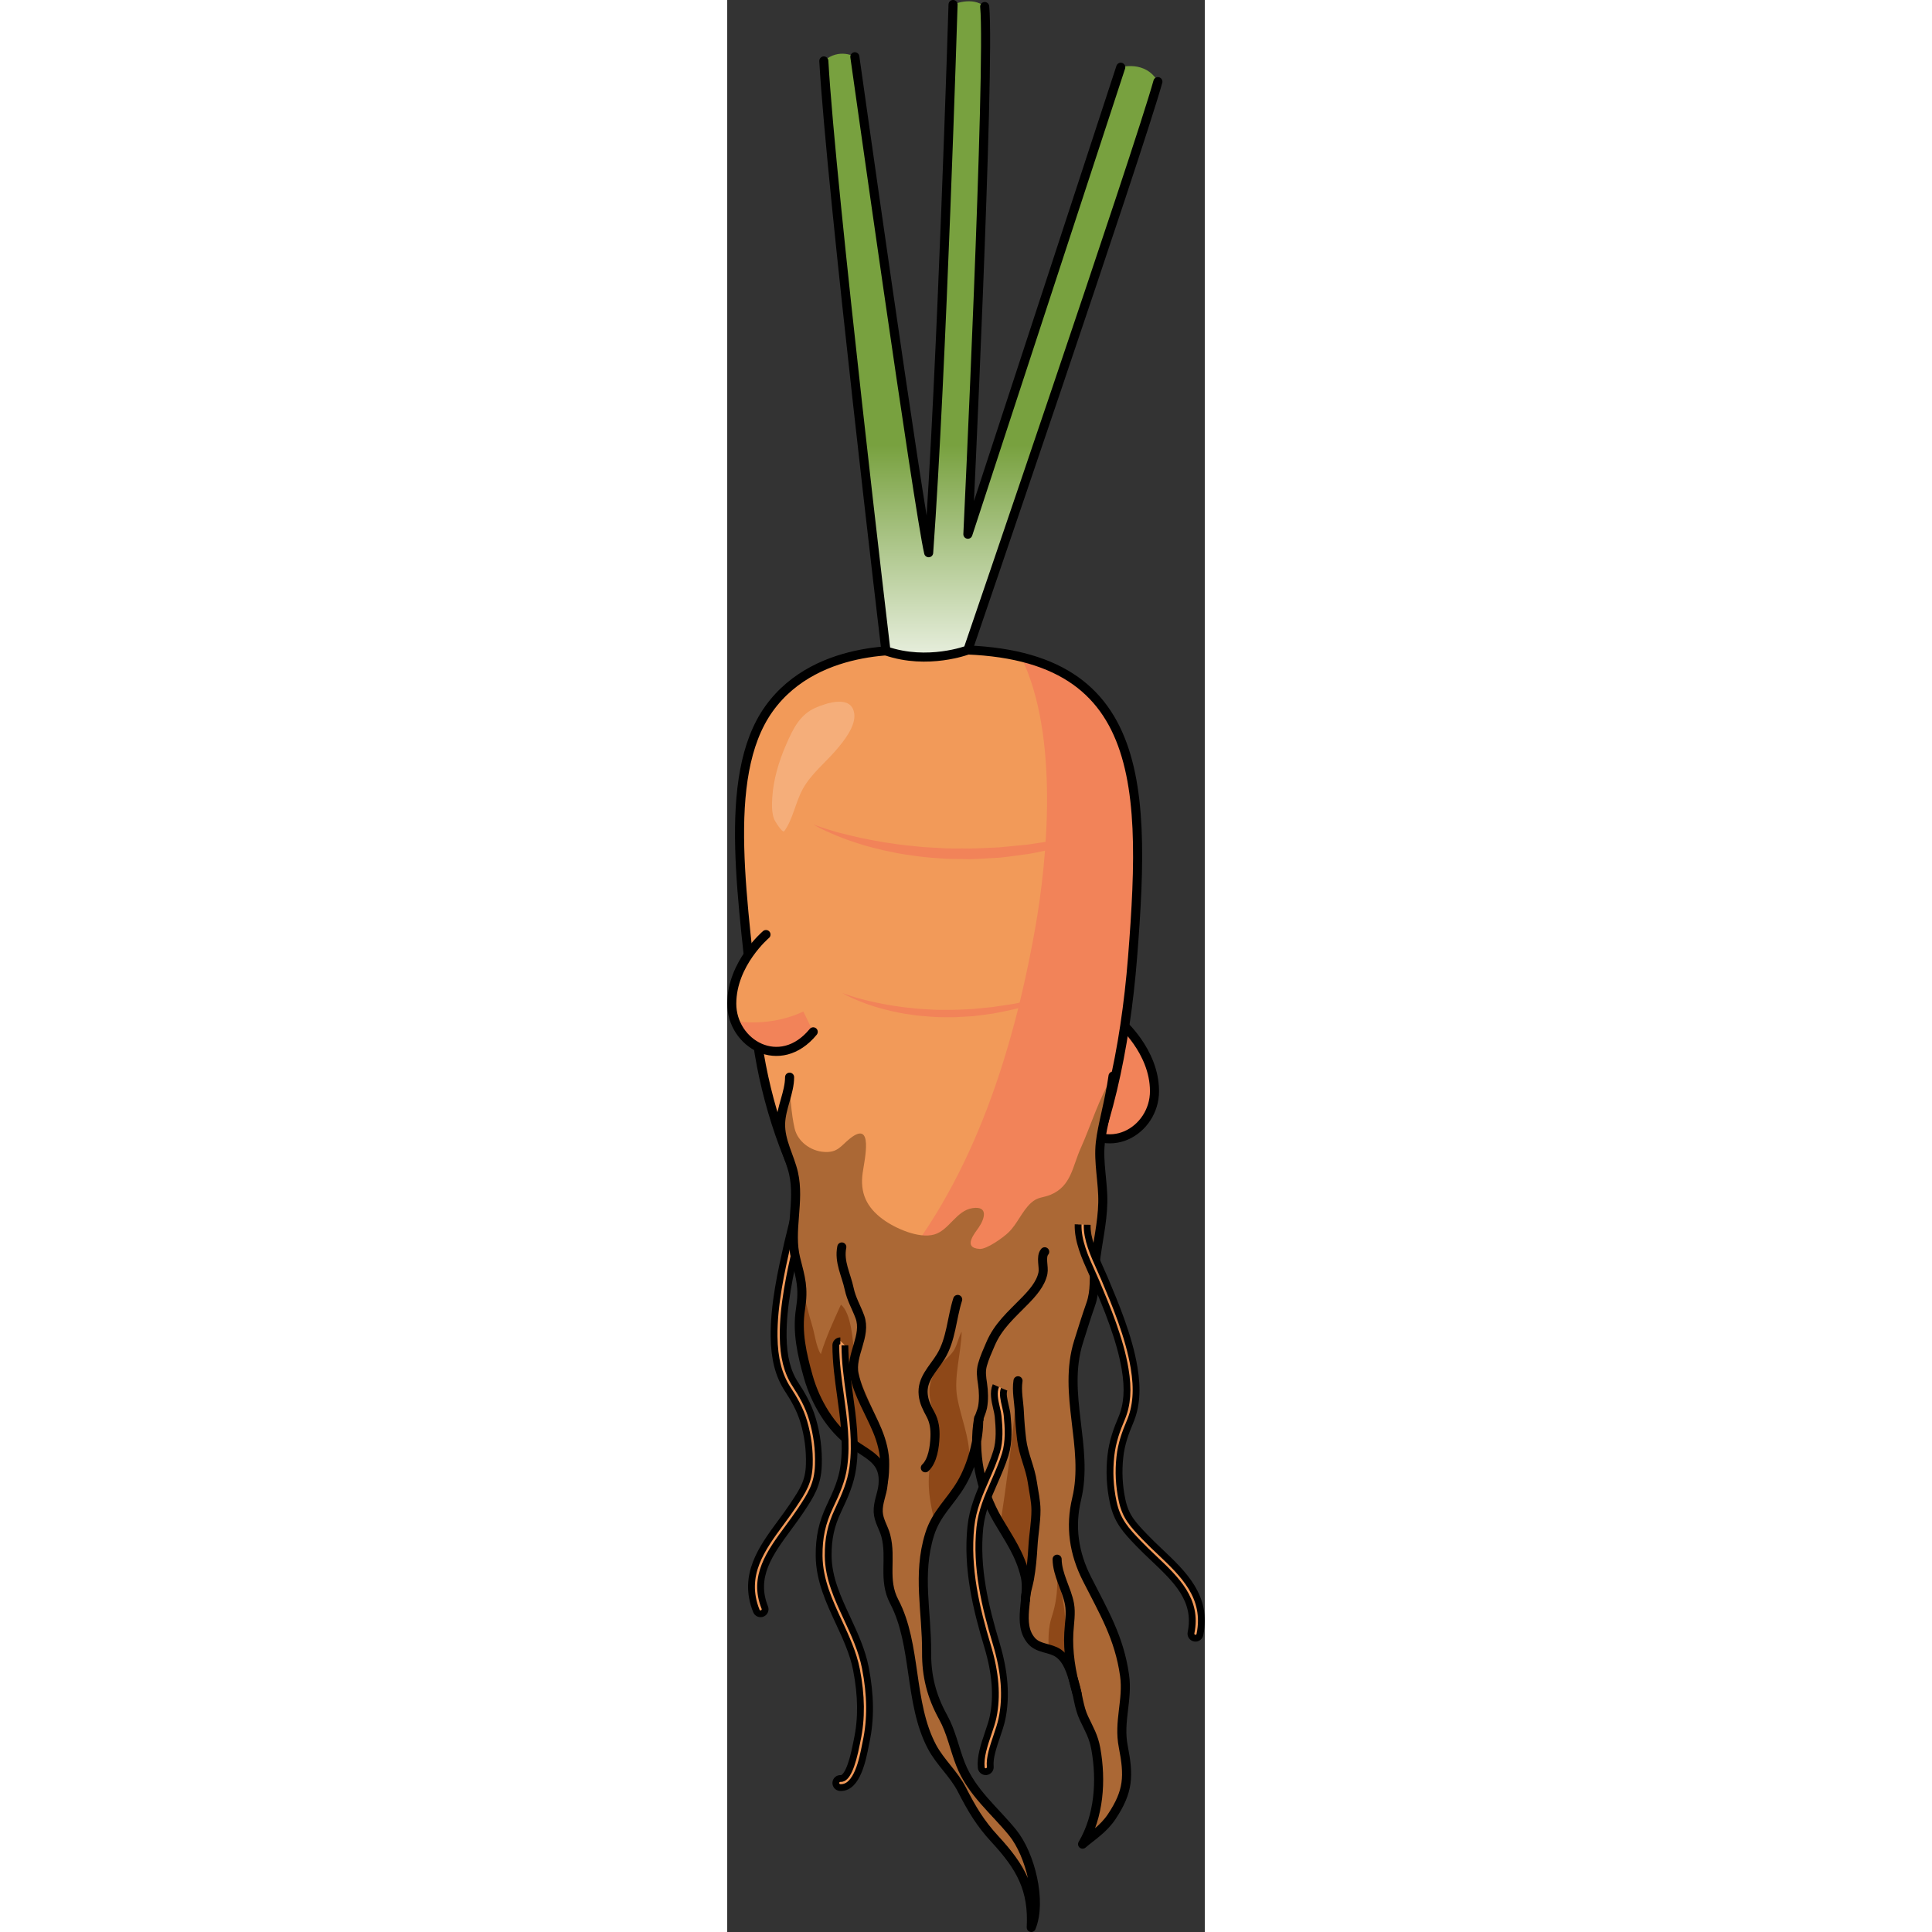 <?xml version="1.0" encoding="utf-8"?>
<!-- Created by: Science Figures, www.sciencefigures.org, Generator: Science Figures Editor -->
<!DOCTYPE svg PUBLIC "-//W3C//DTD SVG 1.1//EN" "http://www.w3.org/Graphics/SVG/1.1/DTD/svg11.dtd">
<svg version="1.1" id="Layer_1" xmlns="http://www.w3.org/2000/svg" xmlns:xlink="http://www.w3.org/1999/xlink" 
	 width="800px" height="800px" viewBox="0 0 52.628 212.905" enable-background="new 0 0 52.628 212.905"
	 xml:space="preserve">
<rect x="0" y="0" width="52.628" height="212.905" fill="#333333" stroke="none"/>
<g>
	<path fill="#F29A59" stroke="#000000" stroke-width="0.75" stroke-miterlimit="10" d="M7.474,130.872
		c0.328,1.537-0.136,3.377-0.544,5c-0.102,0.4-0.2,0.792-0.285,1.17c-0.678,2.998-1.519,6.729-1.48,10.241
		c0.027,2.44,0.508,4.29,1.507,5.819c0.672,1.027,1.351,2.174,1.765,3.58c0.459,1.563,0.658,3.111,0.608,4.734
		c-0.057,1.869-0.694,2.83-1.748,4.424c-0.43,0.648-0.899,1.285-1.367,1.92c-2.109,2.865-4.294,5.826-2.719,9.762
		c0.09,0.225,0.323,0.348,0.552,0.307c0.033-0.006,0.065-0.016,0.098-0.027c0.257-0.103,0.383-0.395,0.279-0.65
		c-1.368-3.418,0.557-6.031,2.596-8.798c0.478-0.647,0.956-1.298,1.396-1.96c1.072-1.621,1.848-2.793,1.914-4.945
		c0.054-1.73-0.159-3.381-0.649-5.048c-0.449-1.53-1.172-2.753-1.887-3.846c-0.892-1.362-1.317-3.042-1.343-5.282
		c-0.037-3.396,0.789-7.064,1.456-10.011c0.083-0.369,0.178-0.753,0.278-1.146c0.436-1.729,0.929-3.688,0.553-5.453"/>
	<g>
		<g>
			<path fill="#F28359" d="M43.313,112.621c0,0,3.762,3.179,3.773,7.608c0.013,4.43-5.326,7.563-8.978,3.113"/>
			<path fill="#F28359" d="M44.251,122.296c0.849,0.027,1.673-0.012,2.467-0.123c-1.251,3.271-5.525,4.926-8.608,1.17l1.087-2.238
				C40.787,121.861,42.594,122.24,44.251,122.296z"/>
			<path fill="none" stroke="#000000" stroke-linecap="round" stroke-linejoin="round" stroke-miterlimit="10" d="M43.313,112.621
				c0,0,3.762,3.179,3.773,7.608c0.013,4.43-5.326,7.563-8.978,3.113"/>
		</g>
		<path fill="#F29A59" d="M20.985,71.724c0,0-10.971-1.192-16.386,6.389c-5.415,7.582-2.663,21.794-1.534,34.399
			c1.131,12.605,8.195,29.858,19.467,30.362c13.75,0.617,20.506-16.826,22.139-37.396S45.894,70.016,20.985,71.724z"/>
		<path opacity="0.2" fill="#FFFFFF" d="M6.295,91.587c0.965-1.35,1.229-3.188,2.039-4.652c0.907-1.642,2.44-2.854,3.651-4.258
			c0.833-0.967,2.205-2.654,2.014-4.037c-0.289-2.094-3.027-1.184-4.26-0.648c-1.727,0.75-2.481,2.318-3.219,3.998
			c-0.811,1.848-1.434,3.892-1.555,5.915c-0.048,0.779-0.073,1.672,0.223,2.411C5.233,90.427,6.087,91.878,6.295,91.587z"/>
		<path fill="#F28359" d="M32.387,72.405c4.238,8.665,2.867,22.463,1.549,29.894c-2.523,14.226-7.169,28.448-16.512,39.113
			c1.59,0.86,3.293,1.381,5.108,1.462c13.75,0.617,20.506-16.826,22.139-37.396C46.003,88.696,45.97,75.696,32.387,72.405z"/>
		<path fill="none" stroke="#000000" stroke-linecap="round" stroke-linejoin="round" stroke-miterlimit="10" d="M20.985,71.724
			c0,0-10.971-1.192-16.386,6.389c-5.415,7.582-2.663,21.794-1.534,34.399c1.131,12.605,8.195,29.858,19.467,30.362
			c13.75,0.617,20.506-16.826,22.139-37.396S45.894,70.016,20.985,71.724z"/>
		<linearGradient id="SVGID_1_" gradientUnits="userSpaceOnUse" x1="29.053" y1="77.293" x2="29.053" y2="49.065">
			<stop  offset="0" style="stop-color:#FFFFFF"/>
			<stop  offset="1" style="stop-color:#78A13F"/>
		</linearGradient>
		<path fill="url(#SVGID_1_)" d="M17.489,71.728c0,0-6.058-51.027-6.844-65.013c1.725-1.467,3.419-0.46,3.419-0.46
			s7.005,49.776,8.135,54.654C23.648,40.959,24.887,0.5,24.887,0.5s2.109-0.94,3.488,0.222c0.617,6.59-1.854,58.149-1.854,58.149
			L43.368,7.41c0,0,2.741-0.798,4.092,1.586c-2.023,7.359-20.938,62.631-20.938,62.631S22.104,73.32,17.489,71.728z"/>
		<path fill="none" stroke="#000000" stroke-linecap="round" stroke-linejoin="round" stroke-miterlimit="10" d="M47.46,8.997
			c-2.023,7.359-20.938,62.631-20.938,62.631s-4.418,1.692-9.032,0.1c0,0-6.058-51.027-6.844-65.013"/>
		<path fill="none" stroke="#000000" stroke-linecap="round" stroke-linejoin="round" stroke-miterlimit="10" d="M28.375,0.722
			c0.617,6.59-1.854,58.149-1.854,58.149L43.368,7.41"/>
		<path fill="none" stroke="#000000" stroke-linecap="round" stroke-linejoin="round" stroke-miterlimit="10" d="M14.064,6.255
			c0,0,7.005,49.776,8.135,54.654C23.648,40.959,24.887,0.5,24.887,0.5"/>
		<path fill="#AB6835" d="M40.547,139.21c-0.183,1.643,0.064,2.957-0.495,4.542c-0.481,1.369-0.896,2.706-1.334,4.102
			c-1.812,5.777,1.154,11.623-0.209,17.317c-0.735,3.066-0.307,5.982,1.134,8.826c1.849,3.651,3.561,6.47,4.146,10.641
			c0.379,2.696-0.687,5.057-0.146,7.825c0.633,3.234,0.593,4.936-1.275,7.736c-0.899,1.348-2.11,2.092-3.208,3.025
			c1.829-3.091,2.09-7.001,1.461-10.508c-0.24-1.348-0.73-2.144-1.303-3.356c-0.586-1.242-0.654-2.566-1.049-3.875
			c-0.346-1.162-0.726-2.563-1.769-3.297c-0.883-0.621-2.188-0.484-2.958-1.355c-1.669-1.891-0.175-4.893-0.699-7.125
			c-0.576-2.458-1.794-4.109-3.018-6.206c-1.961-3.362-2.771-7.464-2.12-11.214c0.067,2.277-0.728,5.177-1.883,7.16
			c-1.214,2.084-2.796,3.288-3.528,5.673c-1.354,4.397-0.291,8.471-0.322,12.958c-0.021,2.59,0.534,4.832,1.814,7.145
			c0.923,1.669,1.232,3.429,1.925,5.191c1.217,3.102,3.772,5.109,5.745,7.545c1.957,2.42,3.231,7.549,2.048,10.445
			c0.226-4.192-1.15-6.646-3.982-9.714c-1.666-1.801-2.564-3.341-3.683-5.519c-0.868-1.684-2.372-2.978-3.27-4.668
			c-2.575-4.838-1.664-11.25-4.165-16.007c-1.274-2.422-0.262-4.735-0.929-7.268c-0.234-0.891-0.793-1.659-0.836-2.624
			c-0.044-1.053,0.436-1.945,0.532-2.979c0.252-2.683-1.509-3.207-3.414-4.577c-2.357-1.694-4.037-4.563-4.816-7.311
			c-0.696-2.462-1.27-4.934-0.864-7.491c0.369-2.332,0.016-3.394-0.525-5.533c-0.772-3.063,0.465-6.308-0.246-9.433
			c-0.417-1.824-1.481-3.526-1.424-5.474c0.054-1.729,0.992-3.425,0.991-5.103c0.001,1.617,0.189,4.084,0.556,5.654
			c0.33,1.414,1.723,2.479,3.24,2.584c1.529,0.106,1.854-0.683,2.87-1.488c2.613-2.07,1.596,2.337,1.39,3.781
			c-0.317,2.232,0.431,3.81,2.231,5.135c1.34,0.984,3.949,2.159,5.657,1.67c1.647-0.473,2.426-2.64,4.219-2.906
			c1.771-0.265,1.335,1.175,0.686,2.124c-0.431,0.628-1.827,2.257,0.095,2.372c0.796,0.047,2.586-1.247,3.165-1.802
			c0.992-0.949,1.48-2.325,2.487-3.259c0.748-0.693,1.331-0.558,2.168-0.908c2.291-0.96,2.397-3.1,3.331-5.159
			c1.098-2.437,2.082-5.722,3.548-7.923c-0.389,2.801-1.188,5.427-1.4,7.335c-0.244,2.185,0.322,4.424,0.272,6.62
			C41.339,134.804,40.798,136.955,40.547,139.21z"/>
		<g>
			<path fill="#8E4818" d="M33.505,212.405c0.331-0.81,0.464-1.795,0.449-2.846c-0.181,0.11-0.36,0.225-0.542,0.345
				C33.514,210.676,33.554,211.493,33.505,212.405z"/>
			<path fill="#8E4818" d="M17.135,162.523c0.135-1.22,0.187-2.481-0.006-3.634c-0.357-2.144-1.508-4.396-2.307-6.367
				c-0.429-1.059-0.775-2.149-0.854-3.319c-0.094-1.417-0.301-4.505-1.436-5.433c-0.804,1.769-1.633,3.55-2.213,5.453
				c-0.516-0.752-0.671-2.236-0.965-3.174c-0.418-1.334-0.695-2.737-1.144-4.064c0.042,0.656,0.009,1.364-0.134,2.263
				c-0.405,2.558,0.168,5.029,0.864,7.491c0.779,2.748,2.459,5.616,4.816,7.311C15.364,160.204,16.852,160.772,17.135,162.523z"/>
			<path fill="#8E4818" d="M30.101,167.962c1.128,1.885,2.21,3.473,2.743,5.746c0.021,0.093,0.035,0.188,0.051,0.283
				c0.268-1.235,0.58-2.469,0.74-3.694c0.307-2.349,0.57-4.853,0.128-7.204c-0.203-1.076-0.598-2.06-0.875-3.126
				c-0.435-1.674-0.547-3.466-1.132-5.106C31.359,159.265,30.757,163.608,30.101,167.962z"/>
			<path fill="#8E4818" d="M24.933,148.876c-0.499,0.75-1.361,1.224-1.851,2.002c-0.977,1.553-0.956,2.719-0.461,4.396
				c0.85,2.877-0.415,5.17-0.415,8.016c0,1.642,0.327,3.011,0.664,4.462c0.817-1.557,1.997-2.66,2.953-4.303
				c0.346-0.594,0.653-1.275,0.922-1.992c-0.012-0.271-0.03-0.543-0.036-0.813c-0.051-2.38-0.915-4.294-1.35-6.577
				c-0.436-2.282,0.436-4.996,0.477-7.328C25.465,147.415,25.353,148.245,24.933,148.876z"/>
			<path fill="#8E4818" d="M36.369,173.97c0.026,1.554-0.15,2.811-0.626,4.281c-0.371,1.146-0.355,2.34-0.323,3.478
				c0.386,0.11,0.762,0.235,1.081,0.46c0.592,0.416,0.967,1.049,1.247,1.73c-0.01-0.059-0.023-0.115-0.033-0.174
				C37.212,180.612,37.518,177.019,36.369,173.97z"/>
		</g>
		<path fill="none" stroke="#000000" stroke-linecap="round" stroke-linejoin="round" stroke-miterlimit="10" d="M42.517,118.581
			c-0.389,2.801-1.188,5.427-1.4,7.335c-0.244,2.185,0.322,4.424,0.272,6.62c-0.05,2.268-0.591,4.419-0.842,6.674
			c-0.183,1.643,0.064,2.957-0.495,4.542c-0.481,1.369-0.896,2.706-1.334,4.102c-1.812,5.777,1.154,11.623-0.209,17.317
			c-0.735,3.066-0.307,5.982,1.134,8.826c1.849,3.651,3.561,6.47,4.146,10.641c0.379,2.696-0.687,5.057-0.146,7.825
			c0.633,3.234,0.593,4.936-1.275,7.736c-0.899,1.348-2.11,2.092-3.208,3.025c1.829-3.091,2.09-7.001,1.461-10.508
			c-0.24-1.348-0.73-2.144-1.303-3.356c-0.586-1.242-0.654-2.566-1.049-3.875c-0.346-1.162-0.726-2.563-1.769-3.297
			c-0.883-0.621-2.188-0.484-2.958-1.355c-1.669-1.891-0.175-4.893-0.699-7.125c-0.576-2.458-1.794-4.109-3.018-6.206
			c-1.961-3.362-2.771-7.464-2.12-11.214c0.067,2.277-0.728,5.177-1.883,7.16c-1.214,2.084-2.796,3.288-3.528,5.673
			c-1.354,4.397-0.291,8.471-0.322,12.958c-0.021,2.59,0.534,4.832,1.814,7.145c0.923,1.669,1.232,3.429,1.925,5.191
			c1.217,3.102,3.772,5.109,5.745,7.545c1.957,2.42,3.231,7.549,2.048,10.445c0.226-4.192-1.15-6.646-3.982-9.714
			c-1.666-1.801-2.564-3.341-3.683-5.519c-0.868-1.684-2.372-2.978-3.27-4.668c-2.575-4.838-1.664-11.25-4.165-16.007
			c-1.274-2.422-0.262-4.735-0.929-7.268c-0.234-0.891-0.793-1.659-0.836-2.624c-0.044-1.053,0.436-1.945,0.532-2.979
			c0.252-2.683-1.509-3.207-3.414-4.577c-2.357-1.694-4.037-4.563-4.816-7.311c-0.696-2.462-1.27-4.934-0.864-7.491
			c0.369-2.332,0.016-3.394-0.525-5.533c-0.772-3.063,0.465-6.308-0.246-9.433c-0.417-1.824-1.481-3.526-1.424-5.474
			c0.054-1.729,0.992-3.425,0.991-5.103"/>
		<path fill="#F28359" d="M44.012,90.848c0,0-0.507,0.218-1.41,0.577c-0.451,0.176-0.998,0.392-1.626,0.639
			c-0.62,0.268-1.358,0.469-2.159,0.71c-0.803,0.222-1.668,0.539-2.605,0.718c-0.937,0.195-1.924,0.422-2.952,0.605
			c-1.036,0.135-2.108,0.297-3.201,0.414c-1.101,0.055-2.214,0.148-3.334,0.172c-1.117-0.035-2.235,0.01-3.334-0.098
			c-1.101-0.066-2.179-0.176-3.215-0.342c-1.04-0.118-2.03-0.351-2.969-0.543c-0.933-0.217-1.81-0.449-2.606-0.699
			c-0.805-0.247-1.523-0.499-2.153-0.758c-0.636-0.236-1.171-0.496-1.618-0.686c-0.878-0.416-1.351-0.71-1.351-0.71
			s0.13,0.047,0.374,0.139c0.24,0.094,0.605,0.198,1.061,0.358c0.465,0.135,1.015,0.325,1.67,0.482
			c0.646,0.176,1.386,0.338,2.187,0.52c0.804,0.175,1.682,0.33,2.608,0.49c0.93,0.133,1.909,0.291,2.928,0.379
			c0.512,0.047,1.026,0.12,1.556,0.148c0.524,0.029,1.057,0.059,1.592,0.088c1.071,0.093,2.165,0.029,3.257,0.055
			c1.094-0.009,2.183-0.088,3.257-0.127c1.071-0.104,2.123-0.207,3.144-0.305c1.017-0.154,1.994-0.302,2.926-0.443
			c0.473-0.057,0.917-0.154,1.347-0.248c0.438-0.09,0.854-0.176,1.255-0.259c0.804-0.179,1.558-0.284,2.205-0.478
			c0.653-0.169,1.221-0.317,1.689-0.439C43.472,90.97,44.012,90.848,44.012,90.848z"/>
		<path fill="#F28359" d="M36.81,109.425c0,0-0.354,0.152-0.985,0.404c-0.315,0.123-0.697,0.273-1.137,0.445
			c-0.433,0.188-0.949,0.328-1.508,0.496c-0.562,0.156-1.166,0.377-1.82,0.502c-0.654,0.137-1.345,0.295-2.063,0.423
			c-0.724,0.094-1.473,0.207-2.236,0.29c-0.769,0.037-1.547,0.103-2.329,0.119c-0.781-0.024-1.563,0.008-2.33-0.068
			c-0.77-0.047-1.522-0.123-2.246-0.238c-0.727-0.082-1.419-0.245-2.074-0.379c-0.652-0.152-1.265-0.314-1.821-0.489
			c-0.563-0.173-1.064-0.349-1.505-0.53c-0.443-0.164-0.818-0.346-1.131-0.479c-0.613-0.29-0.943-0.496-0.943-0.496
			s0.091,0.033,0.262,0.098c0.168,0.065,0.423,0.139,0.74,0.25c0.325,0.094,0.709,0.228,1.168,0.338
			c0.45,0.123,0.968,0.236,1.527,0.362c0.562,0.122,1.175,0.23,1.822,0.343c0.649,0.092,1.334,0.203,2.046,0.264
			c0.357,0.034,0.717,0.085,1.087,0.104c0.366,0.021,0.738,0.041,1.112,0.063c0.748,0.064,1.513,0.021,2.275,0.038
			c0.765-0.006,1.524-0.062,2.275-0.089c0.749-0.072,1.483-0.145,2.196-0.213c0.711-0.107,1.394-0.211,2.045-0.309
			c0.33-0.04,0.641-0.109,0.94-0.174c0.306-0.063,0.597-0.123,0.877-0.182c0.562-0.124,1.089-0.197,1.541-0.333
			c0.456-0.118,0.853-0.222,1.181-0.308C36.432,109.511,36.81,109.425,36.81,109.425z"/>
		<g>
			<path fill="#F29A59" d="M4.273,102.986c0,0-3.762,3.179-3.773,7.608c-0.013,4.43,5.326,7.563,8.978,3.113"/>
			<path fill="#F28359" d="M3.336,112.661c-0.849,0.027-1.673-0.012-2.467-0.123c1.251,3.271,5.525,4.926,8.608,1.17l-1.087-2.238
				C6.8,112.227,4.993,112.605,3.336,112.661z"/>
			<path fill="none" stroke="#000000" stroke-linecap="round" stroke-linejoin="round" stroke-miterlimit="10" d="M4.273,102.986
				c0,0-3.762,3.179-3.773,7.608c-0.013,4.43,5.326,7.563,8.978,3.113"/>
		</g>
		<path fill="none" stroke="#000000" stroke-linecap="round" stroke-linejoin="round" stroke-miterlimit="10" d="M27.759,156.4
			c-0.022,0.011-0.055,0.118-0.05,0.056c0.09-0.463,0.335-0.895,0.426-1.366c0.155-0.806,0.122-1.793,0-2.599
			c-0.111-0.74-0.208-1.364-0.004-2.102c0.217-0.781,0.564-1.531,0.88-2.275c0.843-1.982,2.282-3.213,3.758-4.723
			c0.834-0.853,1.775-1.879,2.023-3.09c0.14-0.685-0.283-1.799,0.195-2.357"/>
		<path fill="none" stroke="#000000" stroke-linecap="round" stroke-linejoin="round" stroke-miterlimit="10" d="M17.191,163.359
			c0.162-0.796,0.148-1.501,0.16-1.995c0.03-1.238-0.335-2.574-0.808-3.712c-0.882-2.119-2.067-3.927-2.557-6.208
			c-0.455-2.124,1.401-4.232,0.632-6.331c-0.385-1.046-0.938-1.957-1.173-3.07c-0.331-1.573-1.151-2.98-0.817-4.628"/>
		<path fill="none" stroke="#000000" stroke-linecap="round" stroke-linejoin="round" stroke-miterlimit="10" d="M21.832,161.749
			c0.819-0.771,1.021-2.322,1.063-3.383c0.036-0.889-0.063-1.697-0.484-2.486c-0.389-0.727-0.722-1.336-0.812-2.18
			c-0.184-1.721,1.083-2.83,1.92-4.19c1.174-1.907,1.21-4.22,1.879-6.313"/>
		<path fill="none" stroke="#000000" stroke-linecap="round" stroke-linejoin="round" stroke-miterlimit="10" d="M32.871,176.294
			c-0.038-0.557,0.329-1.705,0.426-2.249c0.22-1.231,0.327-2.429,0.398-3.678c0.075-1.319,0.332-2.628,0.329-3.95
			c-0.003-1.021-0.245-2.002-0.388-3.009c-0.236-1.671-0.992-3.099-1.192-4.779c-0.122-1.021-0.205-2.015-0.252-3.044
			c-0.051-1.119-0.325-2.309-0.146-3.425"/>
		<path fill="none" stroke="#000000" stroke-linecap="round" stroke-linejoin="round" stroke-miterlimit="10" d="M38.551,186.626
			c-0.709-2.444-1.016-4.701-0.906-6.698c0.055-1.003,0.261-2.166,0.074-3.169c-0.305-1.641-1.345-3.209-1.364-4.937"/>
	</g>
	<path fill="#F29A59" stroke="#000000" stroke-width="0.75" stroke-miterlimit="10" d="M30.523,153.092
		c-0.196,0.452-0.032,1.153,0.126,1.832c0.087,0.37,0.168,0.72,0.2,1.054c0.127,1.342,0.226,2.893-0.216,4.311
		c-0.334,1.072-0.776,2.081-1.204,3.057c-0.718,1.639-1.396,3.186-1.585,4.981c-0.465,4.43,0.592,8.771,1.804,12.802
		c0.935,3.111,1.141,5.82,0.63,8.28c-0.124,0.599-0.342,1.242-0.573,1.923c-0.399,1.177-0.813,2.393-0.718,3.357
		c0.026,0.275-0.175,0.52-0.449,0.547c-0.017,0.001-0.033,0.002-0.05,0.002c-0.254,0-0.472-0.193-0.497-0.451
		c-0.114-1.18,0.334-2.5,0.767-3.775c0.222-0.651,0.43-1.267,0.542-1.806c0.476-2.294,0.276-4.842-0.608-7.79
		c-1.242-4.131-2.324-8.588-1.841-13.193c0.205-1.95,0.946-3.643,1.663-5.277c0.417-0.951,0.848-1.935,1.165-2.953
		c0.387-1.241,0.293-2.674,0.175-3.92c-0.025-0.266-0.1-0.584-0.178-0.92c-0.187-0.798-0.398-1.702-0.068-2.459"/>
	<path fill="#F29A59" stroke="#000000" stroke-width="0.75" stroke-miterlimit="10" d="M39.67,134.963
		c-0.052,1.571,0.729,3.3,1.418,4.826c0.17,0.376,0.336,0.744,0.486,1.101c1.194,2.832,2.681,6.356,3.262,9.82
		c0.403,2.407,0.258,4.312-0.457,5.993c-0.48,1.13-0.946,2.378-1.105,3.836c-0.177,1.62-0.1,3.179,0.235,4.769
		c0.386,1.828,1.182,2.662,2.501,4.045c0.537,0.563,1.111,1.107,1.684,1.649c2.582,2.448,5.253,4.979,4.396,9.13
		c-0.048,0.236-0.257,0.398-0.488,0.398c-0.034,0-0.067-0.004-0.102-0.01c-0.271-0.057-0.445-0.32-0.389-0.592
		c0.743-3.605-1.612-5.838-4.106-8.201c-0.584-0.554-1.17-1.109-1.719-1.684c-1.342-1.407-2.312-2.424-2.756-4.531
		c-0.357-1.693-0.439-3.355-0.251-5.082c0.173-1.587,0.669-2.918,1.18-4.119c0.637-1.498,0.761-3.226,0.391-5.437
		c-0.562-3.349-2.022-6.813-3.197-9.597c-0.147-0.349-0.31-0.709-0.477-1.078c-0.733-1.625-1.564-3.467-1.506-5.271"/>
	<path fill="#F29A59" stroke="#000000" stroke-width="0.75" stroke-miterlimit="10" d="M12.97,148.251
		c0.005,1.803,0.262,3.65,0.51,5.436c0.361,2.609,0.736,5.307,0.366,8.014c-0.23,1.688-0.845,3.083-1.624,4.73
		c-0.791,1.667-1.107,3.121-1.093,5.018c0.02,2.443,1.025,4.61,2.091,6.905c0.8,1.726,1.628,3.509,2.003,5.429
		c0.59,3.014,0.616,5.688,0.082,8.171l-0.075,0.372c-0.296,1.523-0.908,4.665-2.695,4.665c-0.031,0-0.063-0.001-0.095-0.003
		c-0.275-0.017-0.485-0.254-0.469-0.529c0.018-0.275,0.242-0.484,0.529-0.469c0.643,0.041,1.242-1.258,1.748-3.855l0.078-0.391
		c0.506-2.35,0.478-4.891-0.085-7.77c-0.352-1.8-1.153-3.527-1.929-5.199c-1.063-2.291-2.163-4.658-2.184-7.318
		c-0.016-2.061,0.329-3.64,1.188-5.454c0.768-1.62,1.326-2.887,1.538-4.437c0.351-2.572-0.014-5.199-0.367-7.74
		c-0.252-1.82-0.514-3.701-0.519-5.571c-0.001-0.276,0.223-0.501,0.499-0.501"/>
</g>
</svg>